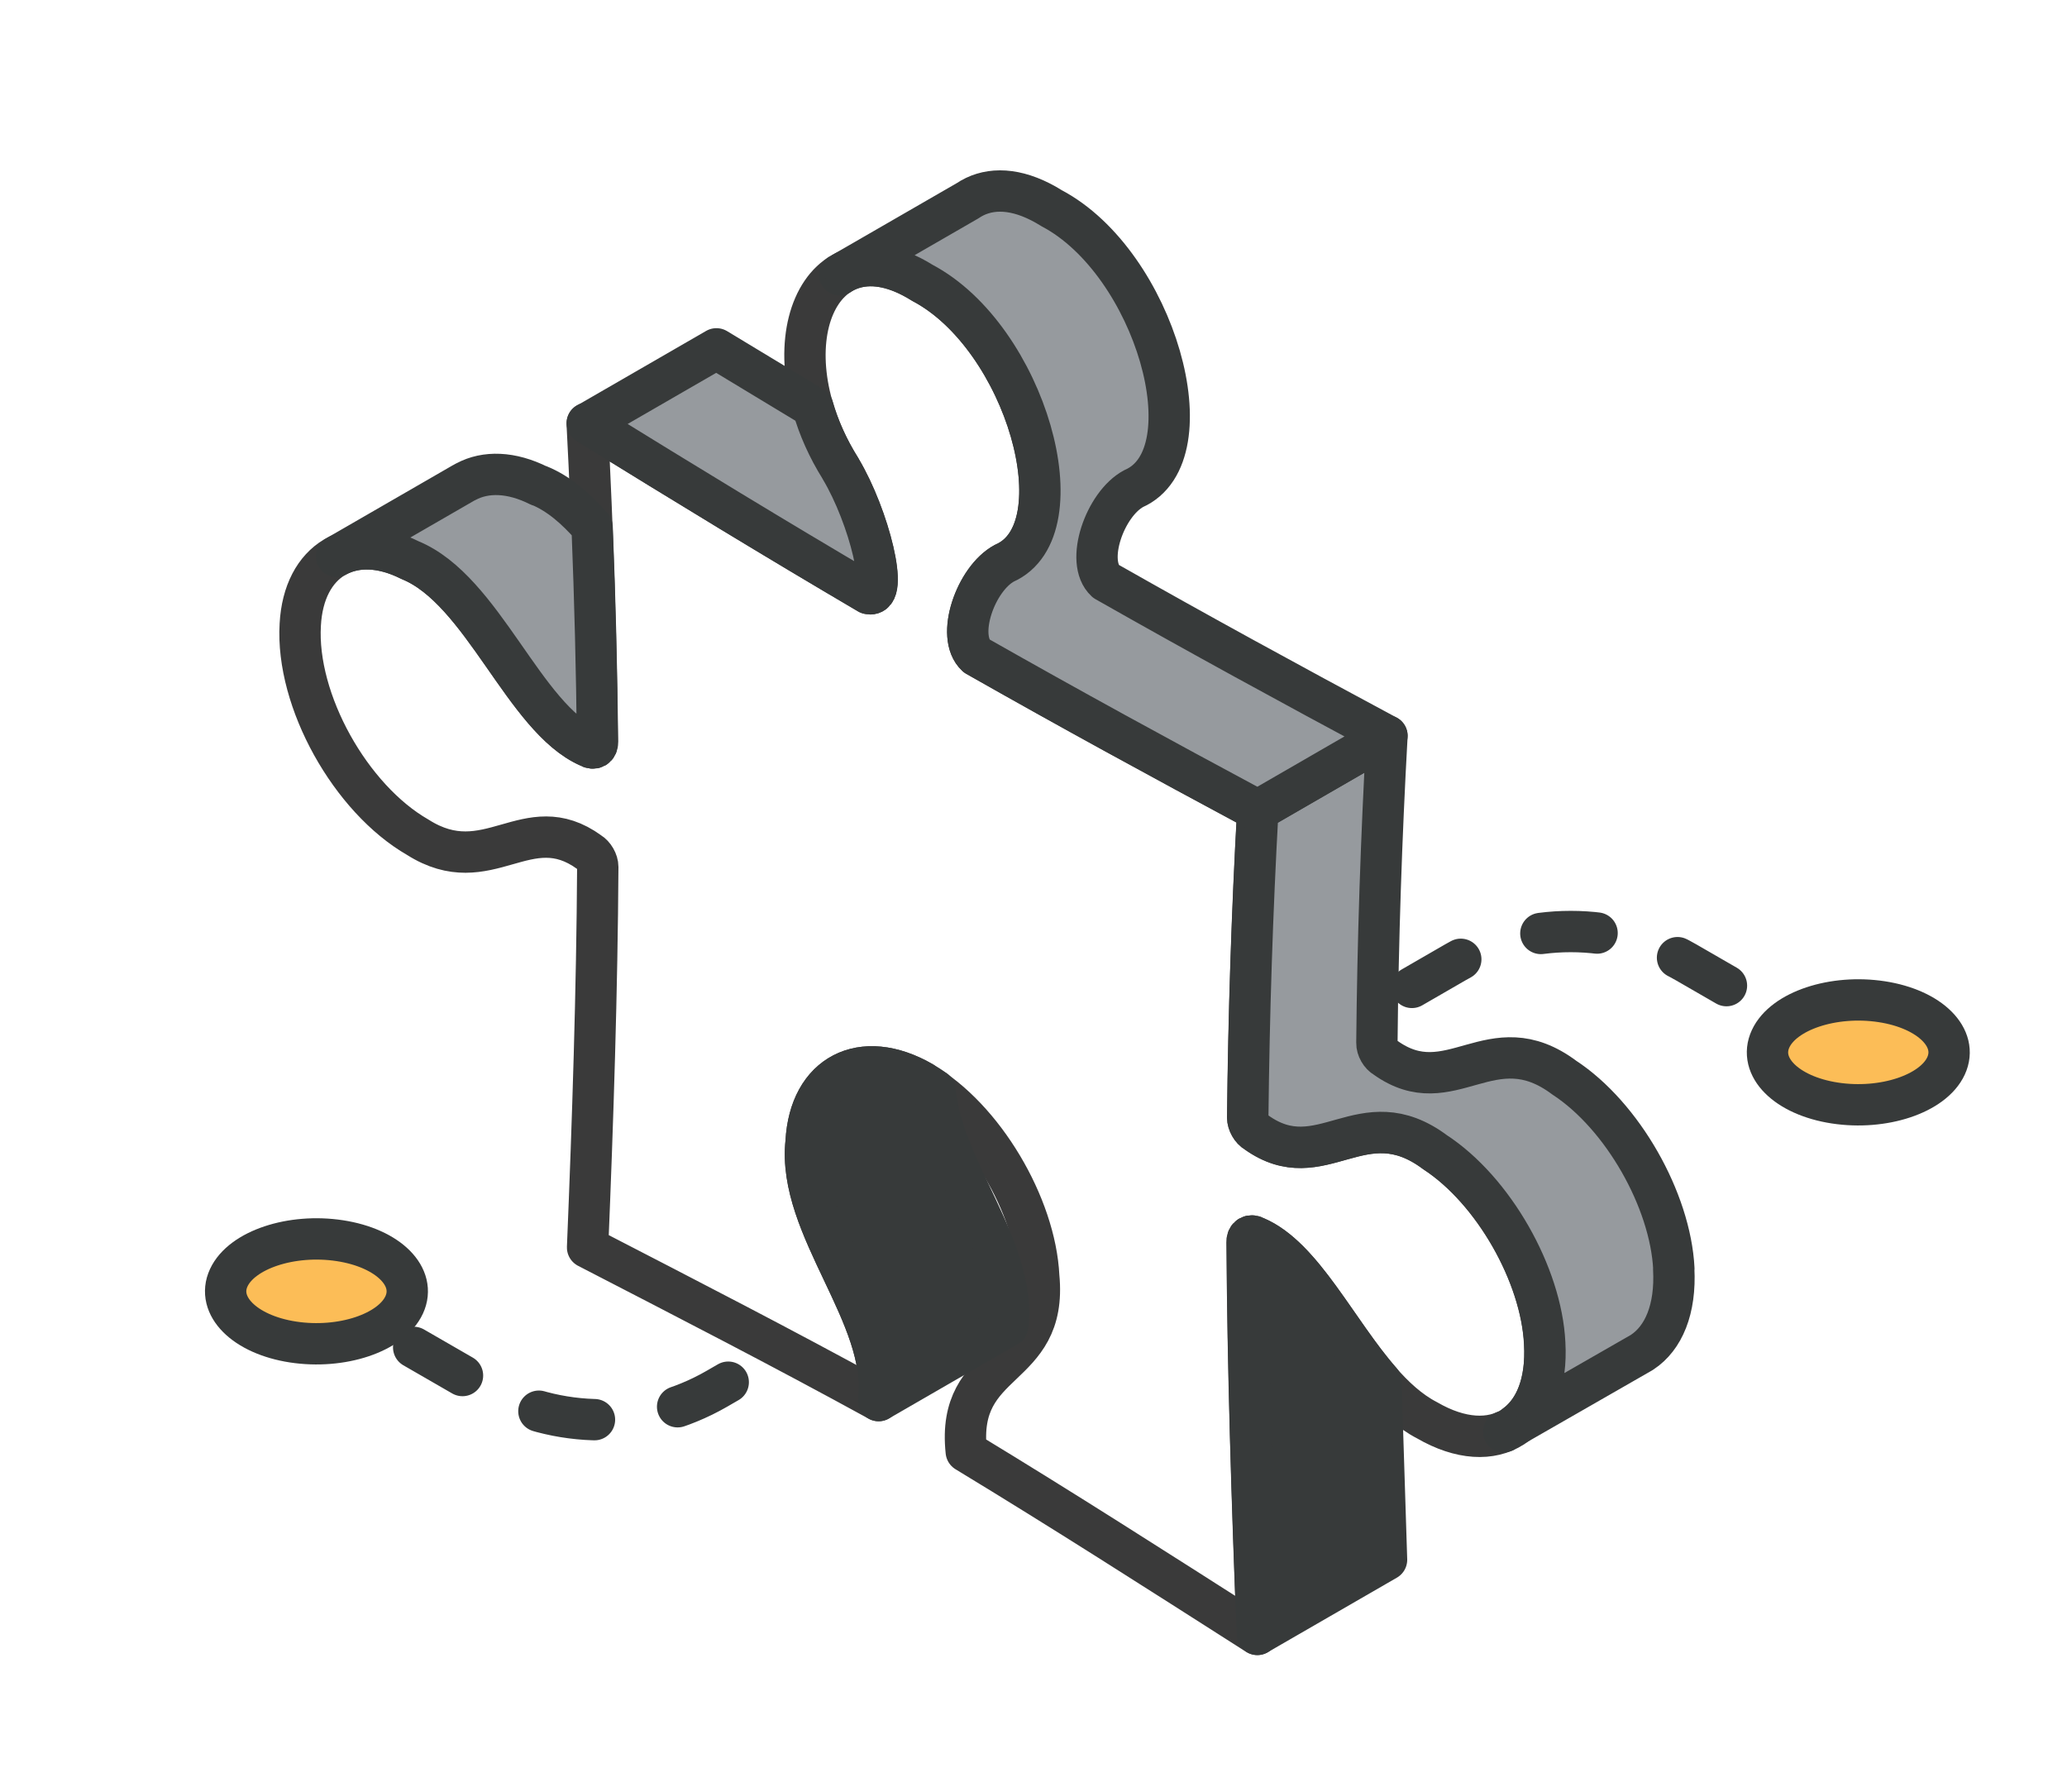 <?xml version="1.0" encoding="UTF-8"?>
<svg xmlns="http://www.w3.org/2000/svg" xmlns:xlink="http://www.w3.org/1999/xlink" viewBox="0 0 150 130">
  <defs>
    <style>
      .cls-1, .cls-2, .cls-3 {
        fill: none;
      }

      .cls-4 {
        fill: #fcbd57;
      }

      .cls-4, .cls-2, .cls-5, .cls-3, .cls-6, .cls-7, .cls-8 {
        stroke-linecap: round;
        stroke-linejoin: round;
        stroke-width: 3px;
      }

      .cls-4, .cls-2, .cls-5, .cls-3, .cls-7, .cls-8 {
        stroke: #373a3a;
      }

      .cls-9, .cls-5 {
        fill: #969a9e;
      }

      .cls-10 {
        isolation: isolate;
      }

      .cls-3 {
        stroke-dasharray: 4.09 6.14;
      }

      .cls-6 {
        stroke: #3a3a3a;
      }

      .cls-6, .cls-8 {
        fill: #fff;
      }

      .cls-7 {
        fill: #373a3a;
      }

      .cls-11 {
        fill: url(#New_Pattern_Swatch_2);
      }
    </style>
    <pattern id="New_Pattern_Swatch_2" data-name="New Pattern Swatch 2" x="0" y="0" width="16" height="19" patternTransform="translate(-4932.73 -9291.53) scale(.23)" patternUnits="userSpaceOnUse" viewBox="0 0 16 19">
      <g>
        <rect class="cls-1" x="0" y="0" width="16" height="19"></rect>
        <g>
          <polygon class="cls-9" points="16 22.18 10.5 19 16 15.82 21.5 19 16 22.18"></polygon>
          <polygon class="cls-9" points="8 12.68 2.5 9.5 8 6.32 13.5 9.5 8 12.68"></polygon>
        </g>
        <polygon class="cls-9" points="0 22.18 -5.5 19 0 15.82 5.5 19 0 22.18"></polygon>
        <polygon class="cls-9" points="16 3.18 10.5 0 16 -3.18 21.5 0 16 3.18"></polygon>
        <polygon class="cls-9" points="0 3.18 -5.5 0 0 -3.18 5.5 0 0 3.18"></polygon>
      </g>
    </pattern>
  </defs>
  <g class="cls-10">
    <g id="text">
      <g>
        <path class="cls-11" d="M148.39,110.45l-14.11-5.67c4.27-.8,8.59-2.37,9.2-5.04.61-2.69-2.76-5.58-3.8-6.47-7.27-6.24-18.21-2.79-18.94-2.54-3.65,1.21-6.46,3.21-8.55,5.18l-26.4-10.6-43.15,5.2,48.58,27.03.04,1.04,27,1.88c.64,1.21,1.04,2.43,2.28,3.66,4.72,4.66,16.5,4.1,18.93-.99,1.1-2.31.2-5.41-1.56-8.14l10.49-4.54Z"></path>
        <g>
          <g>
            <g>
              <line class="cls-2" x1="22.97" y1="93.7" x2="24.7" y2="94.7"></line>
              <path class="cls-3" d="M30.02,97.76l5.22,3.01c5.19,2.99,11.58,2.99,16.77,0l53.59-30.94c5.19-2.99,11.58-2.99,16.77,0l5.6,3.23"></path>
              <line class="cls-2" x1="130.61" y1="74.6" x2="132.34" y2="75.6"></line>
            </g>
            <path class="cls-4" d="M29.33,94.68c-.94,2.03-4.55,3.23-8.07,2.69-3.51-.54-5.6-2.63-4.66-4.66.94-2.03,4.55-3.23,8.07-2.69s5.6,2.63,4.66,4.66Z"></path>
            <path class="cls-4" d="M141.22,77.34c-.94,2.03-4.55,3.23-8.07,2.69s-5.6-2.63-4.66-4.66c.94-2.03,4.55-3.23,8.07-2.69,3.51.54,5.6,2.63,4.66,4.66Z"></path>
          </g>
          <g>
            <g id="puzzle">
              <g id="puzzle-2" data-name="puzzle">
                <path class="cls-6" d="M66.95,78.52c-4.43-2.56-8.19-.53-8.45,4.32-.68,6.22,6.01,12.64,5.26,18.78-7.12-3.9-13.53-7.19-21.12-11.11.38-9.16.69-18.76.74-27.61,0-.39-.27-.86-.61-1.06-4.52-3.29-7.34,2.15-12.45-1.09-4.88-2.8-8.86-9.91-8.53-15.43.25-4.68,3.73-6.79,7.95-4.68,5.3,2.16,8.26,11.47,12.99,13.54.35.21.62.05.61-.35-.07-7.54-.32-15.27-.73-23.12,7.32,4.52,13.52,8.3,20.41,12.35,1.52.39.06-5.57-2.03-9.06-5.51-8.79-1.55-18.17,5.95-13.47,7.5,3.96,11.46,17.92,5.95,20.34-2.08,1.11-3.56,5.31-2.03,6.72,6.89,3.91,13.09,7.29,20.41,11.22-.41,7.37-.65,14.82-.73,22.28,0,.39.27.87.61,1.06,4.74,3.4,7.67-2.51,12.99,1.46,4.23,2.76,7.71,8.89,7.95,13.86.34,5.91-3.65,8.41-8.53,5.58-5.08-2.63-7.95-11.38-12.45-13.28-.34-.2-.62-.05-.61.35.05,8.91.36,18.86.74,28.47-7.59-4.84-14-8.95-21.12-13.27-.75-7,5.94-5.69,5.26-12.71-.25-5.15-4.02-11.52-8.45-14.07Z"></path>
              </g>
            </g>
            <path class="cls-5" d="M39.12,35.24c-2.03-1.02-3.88-1.05-5.29-.3h0s-.1.05-.1.05c-.04.02-.08.04-.11.06l-9.2,5.31h0c1.42-.77,3.29-.75,5.34.28,5.3,2.16,8.26,11.47,12.99,13.54.34.21.62.05.61-.35-.05-5.11-.18-10.32-.39-15.59-1.16-1.33-2.42-2.43-3.84-3.01Z"></path>
            <path class="cls-5" d="M61,34c-.94-1.5-1.6-3.01-2.01-4.46l-7-4.23-9.37,5.41c7.32,4.52,13.52,8.3,20.41,12.35,1.52.39.06-5.57-2.03-9.06Z"></path>
            <path class="cls-7" d="M66.95,78.52c-4.43-2.56-8.19-.53-8.45,4.32-.68,6.22,6.01,12.64,5.26,18.78h0s9.37-5.41,9.37-5.41c.68-5.58-4.8-11.41-5.27-17.1-.3-.21-.6-.41-.91-.59Z"></path>
            <polygon class="cls-8" points="60.93 19.93 60.93 19.93 60.93 19.93 60.93 19.93"></polygon>
            <path class="cls-7" d="M91.12,89.76c-.34-.2-.62-.05-.61.35.05,8.91.36,18.86.74,28.47h0s9.37-5.41,9.37-5.41l-.41-12.93c-3.21-3.66-5.69-9.04-9.09-10.48Z"></path>
            <path class="cls-5" d="M121.47,92.05c-.25-4.97-3.73-11.1-7.95-13.86-5.31-3.97-8.25,1.94-12.99-1.46-.35-.19-.62-.67-.61-1.06.07-7.45.32-14.91.73-22.28l-9.37,5.41h0c-.41,7.37-.65,14.82-.73,22.28,0,.39.27.87.61,1.06,4.74,3.4,7.67-2.51,12.99,1.46,4.23,2.76,7.71,8.89,7.95,13.86.16,2.83-.68,4.87-2.13,5.93l9.12-5.23s.06-.03.08-.05h0s0,0,0,0c1.55-1.02,2.45-3.11,2.29-6.05Z"></path>
            <path class="cls-5" d="M100.65,53.39c-7.32-3.93-13.52-7.31-20.41-11.22-1.53-1.41-.05-5.61,2.03-6.72,5.52-2.42,1.55-16.38-5.95-20.34-2.22-1.39-4.12-1.54-5.57-.85h0c-.19.09-.36.19-.54.31l-8.91,5.14c1.45-.74,3.39-.6,5.64.81,7.5,3.96,11.46,17.92,5.95,20.34-2.08,1.11-3.56,5.31-2.03,6.72,6.89,3.91,13.09,7.29,20.41,11.22l9.37-5.41h0Z"></path>
            <path class="cls-8" d="M109.12,103.88h.01s0,0-.01,0h0Z"></path>
          </g>
        </g>
      </g>
    </g>
  </g>
</svg>
